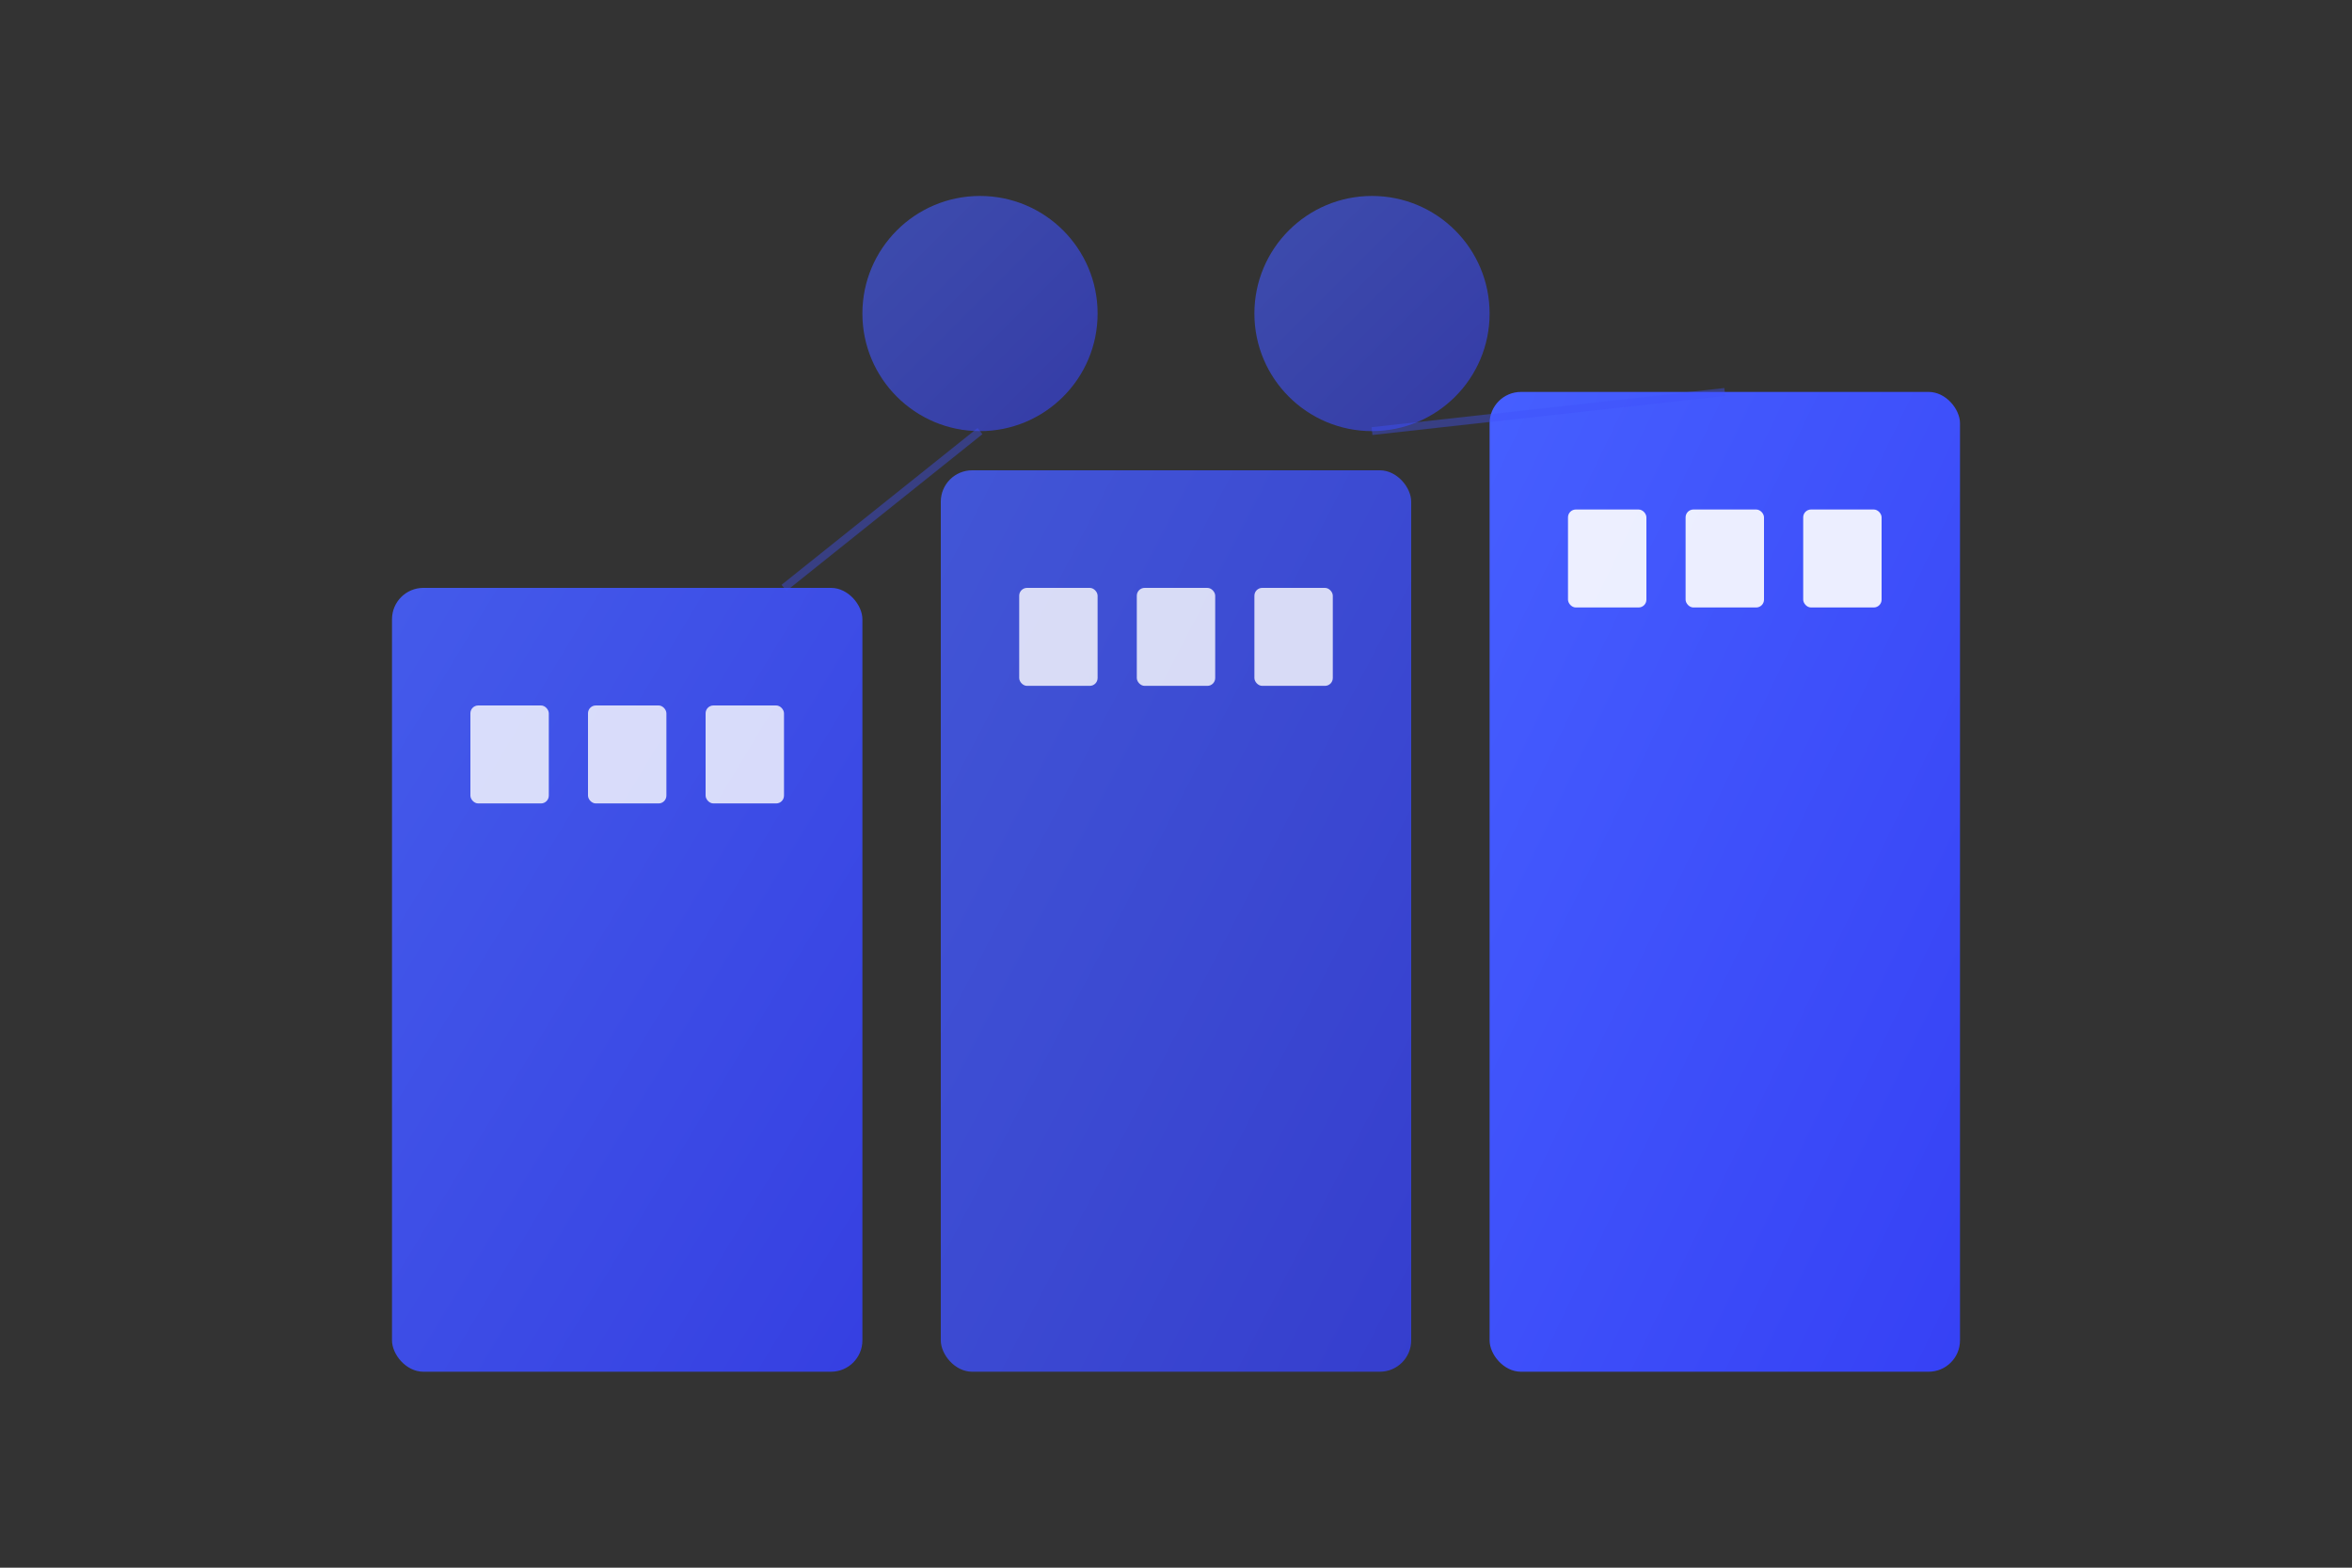 <svg width="600" height="400" viewBox="0 0 600 400" fill="none" xmlns="http://www.w3.org/2000/svg">
  <rect x="0" y="0" width="600" height="400" fill="#333333" stroke="none"/>
  <defs>
    <linearGradient id="enterpriseGrad" x1="0%" y1="0%" x2="100%" y2="100%">
      <stop offset="0%" style="stop-color:#465fff;stop-opacity:1" />
      <stop offset="100%" style="stop-color:#3641f5;stop-opacity:1" />
    </linearGradient>
  </defs>
  <!-- Building/Enterprise structure -->
  <rect x="100" y="150" width="120" height="200" rx="8" fill="url(#enterpriseGrad)" opacity="0.9"/>
  <rect x="240" y="120" width="120" height="230" rx="8" fill="url(#enterpriseGrad)" opacity="0.8"/>
  <rect x="380" y="100" width="120" height="250" rx="8" fill="url(#enterpriseGrad)" opacity="1"/>
  <!-- Windows -->
  <rect x="120" y="180" width="20" height="25" rx="2" fill="white" opacity="0.8"/>
  <rect x="150" y="180" width="20" height="25" rx="2" fill="white" opacity="0.8"/>
  <rect x="180" y="180" width="20" height="25" rx="2" fill="white" opacity="0.8"/>
  <rect x="260" y="150" width="20" height="25" rx="2" fill="white" opacity="0.8"/>
  <rect x="290" y="150" width="20" height="25" rx="2" fill="white" opacity="0.8"/>
  <rect x="320" y="150" width="20" height="25" rx="2" fill="white" opacity="0.8"/>
  <rect x="400" y="130" width="20" height="25" rx="2" fill="white" opacity="0.9"/>
  <rect x="430" y="130" width="20" height="25" rx="2" fill="white" opacity="0.9"/>
  <rect x="460" y="130" width="20" height="25" rx="2" fill="white" opacity="0.9"/>
  <!-- Network connections -->
  <circle cx="250" cy="80" r="30" fill="url(#enterpriseGrad)" opacity="0.6"/>
  <circle cx="350" cy="80" r="30" fill="url(#enterpriseGrad)" opacity="0.6"/>
  <line x1="250" y1="80" x2="350" y2="80" stroke="url(#enterpriseGrad)" stroke-width="3" opacity="0.5"/>
  <line x1="250" y1="110" x2="200" y2="150" stroke="url(#enterpriseGrad)" stroke-width="2" opacity="0.4"/>
  <line x1="350" y1="110" x2="440" y2="100" stroke="url(#enterpriseGrad)" stroke-width="2" opacity="0.4"/>
</svg>
